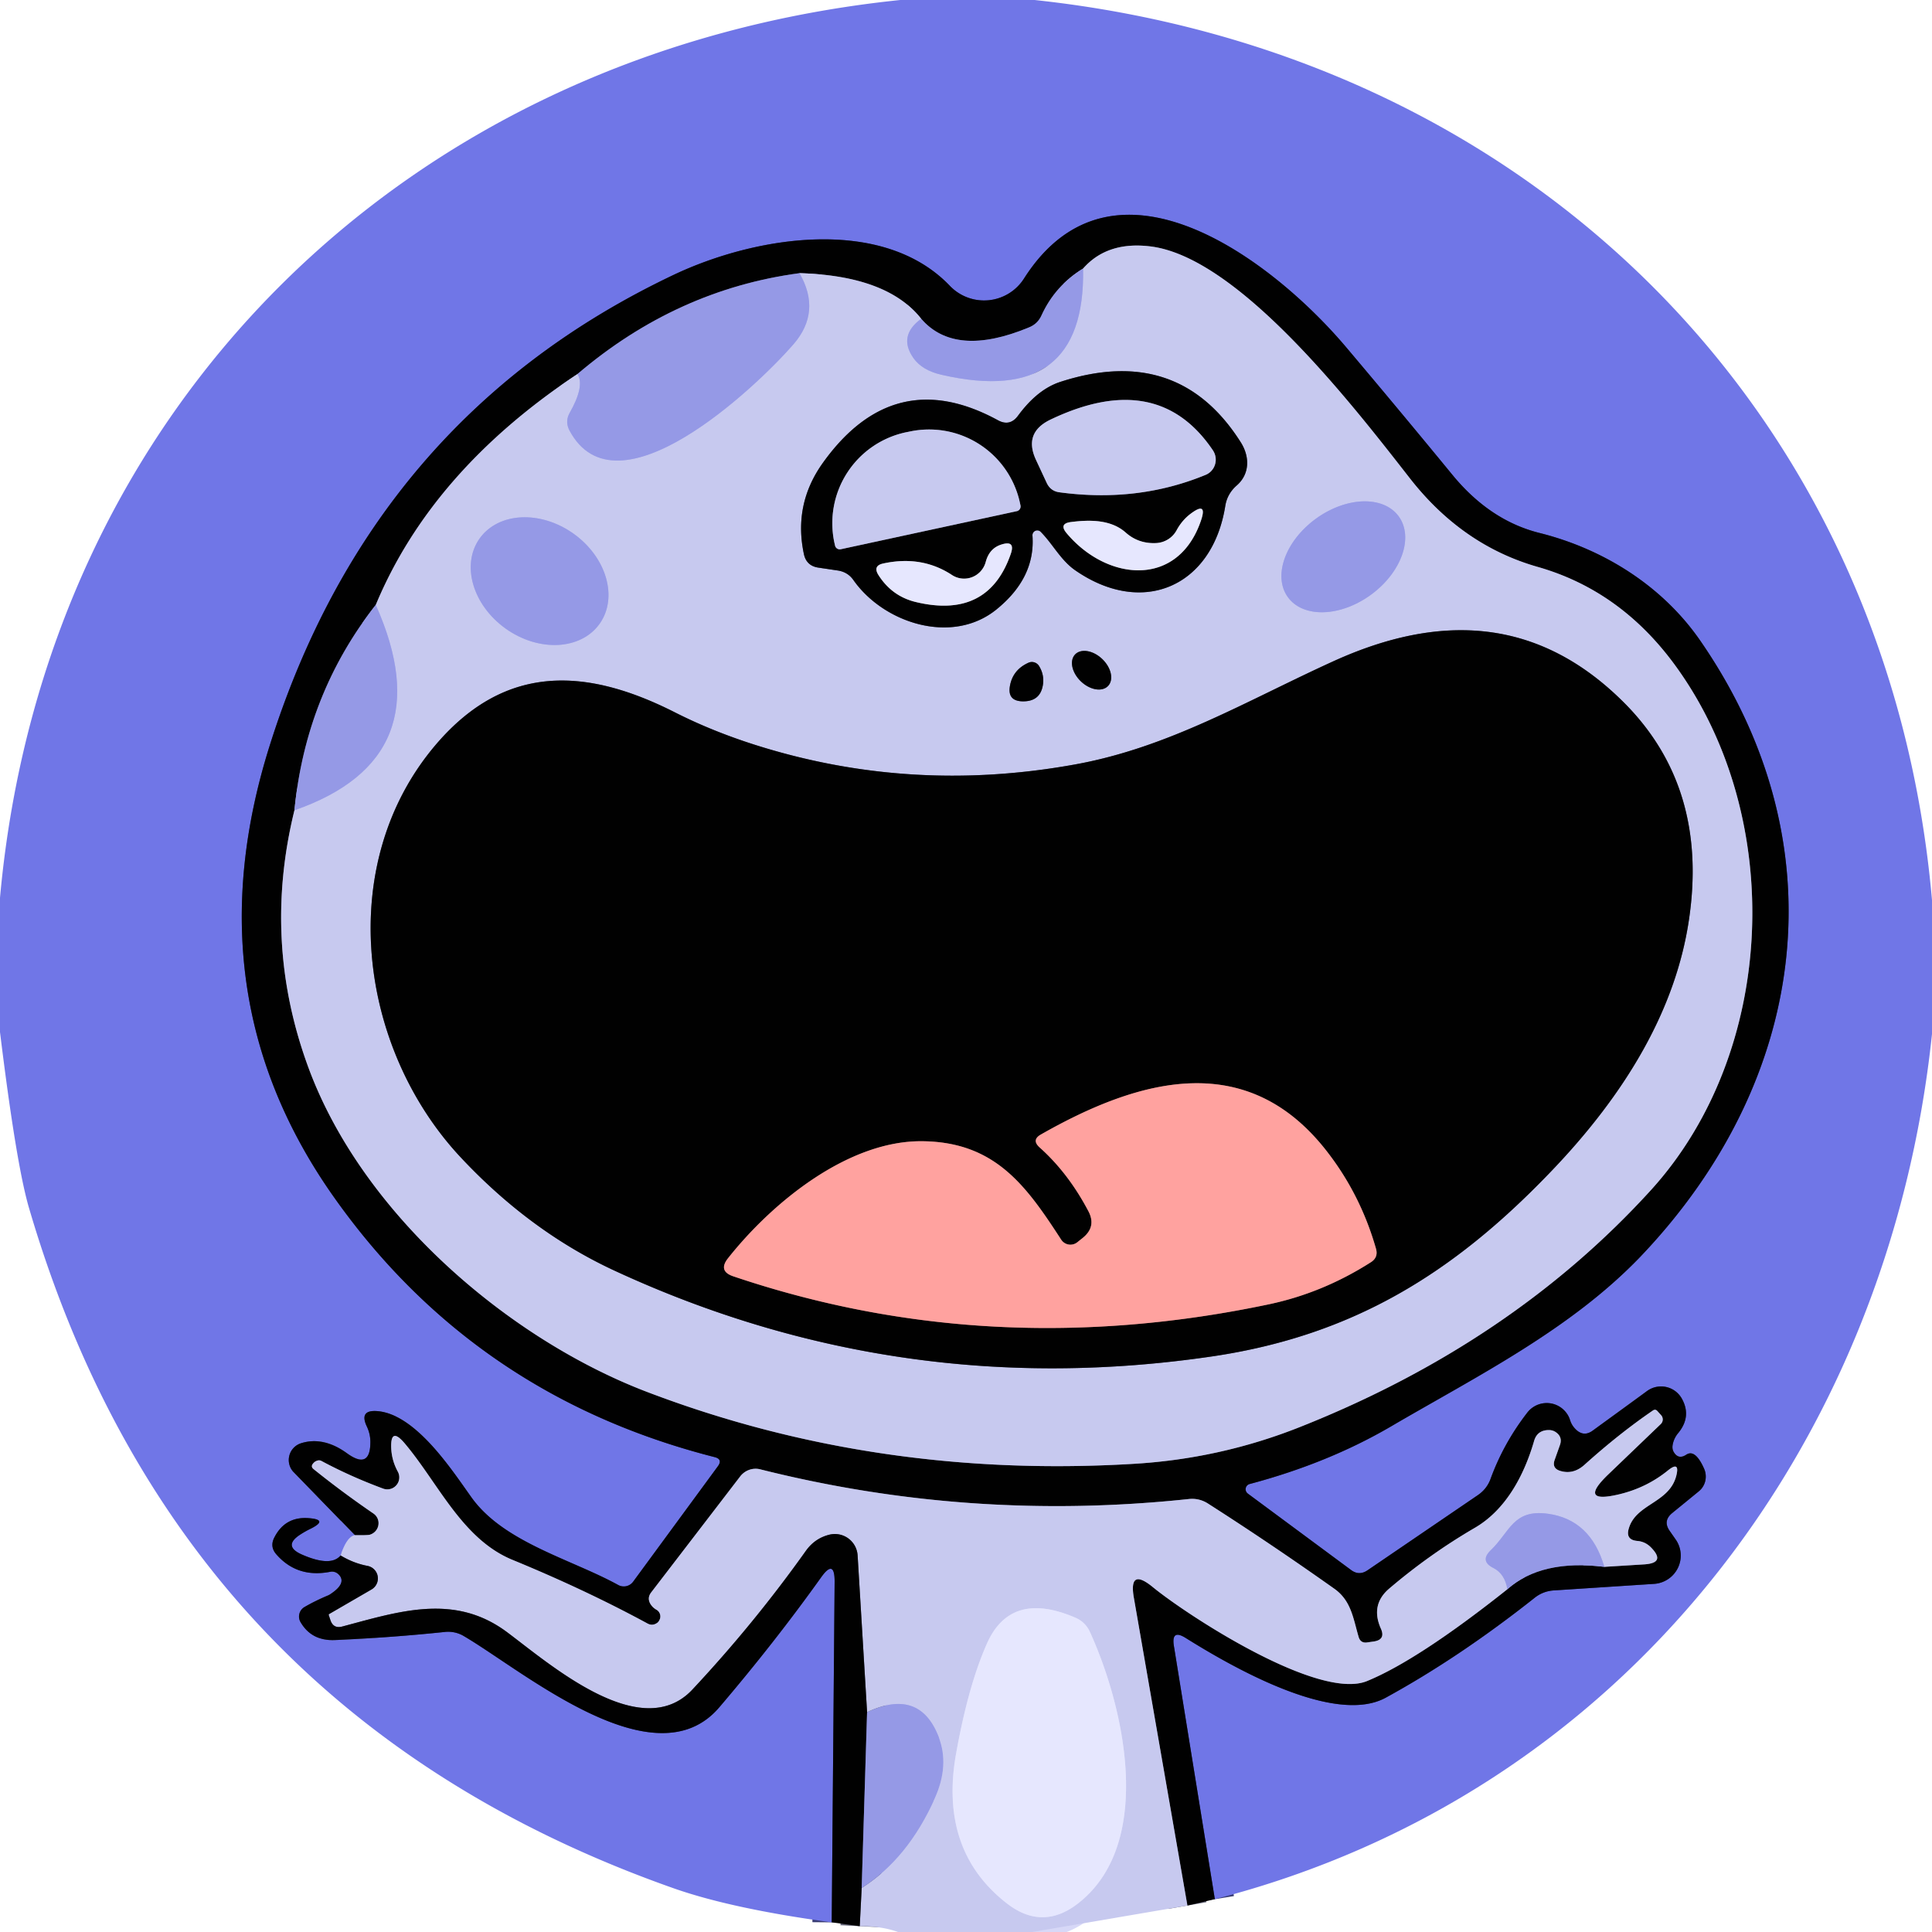 <?xml version="1.0" encoding="UTF-8" standalone="no"?>
<!DOCTYPE svg PUBLIC "-//W3C//DTD SVG 1.1//EN" "http://www.w3.org/Graphics/SVG/1.1/DTD/svg11.dtd">
<svg xmlns="http://www.w3.org/2000/svg" version="1.1" viewBox="0.00 0.00 100.00 100.00">
<g stroke-width="2.00" fill="none" stroke-linecap="butt">
<path stroke="#393c74" vector-effect="non-scaling-stroke" d="
  M 62.88 98.30
  L 60.76 85.19
  Q 60.62 84.31 61.37 84.78
  C 63.61 86.18 69.03 89.35 71.73 87.87
  Q 75.53 85.79 79.41 82.72
  Q 79.85 82.36 80.42 82.32
  L 85.63 81.98
  A 1.47 1.46 -19.6 0 0 86.73 79.68
  L 86.43 79.25
  Q 86.05 78.72 86.56 78.31
  L 87.93 77.19
  A 1.00 0.98 58.2 0 0 88.20 76.01
  Q 87.74 74.98 87.27 75.30
  Q 86.87 75.56 86.63 75.15
  Q 86.55 75.00 86.57 74.83
  Q 86.62 74.47 86.86 74.18
  Q 87.57 73.32 87.05 72.39
  A 1.23 1.23 0.0 0 0 85.25 72.00
  L 82.45 74.04
  Q 81.97 74.40 81.55 73.97
  Q 81.35 73.77 81.27 73.51
  A 1.27 1.27 0.0 0 0 79.05 73.12
  Q 77.82 74.71 77.15 76.55
  Q 76.96 77.07 76.49 77.39
  L 70.78 81.28
  Q 70.35 81.57 69.94 81.27
  L 64.59 77.31
  A 0.28 0.28 0.0 0 1 64.69 76.81
  Q 68.75 75.73 72.00 73.83
  C 76.44 71.23 81.30 68.82 84.94 65.01
  C 93.67 55.83 95.24 43.58 87.97 33.11
  C 86.01 30.30 82.97 28.41 79.70 27.59
  Q 77.12 26.95 75.17 24.57
  Q 72.47 21.28 69.70 18.00
  C 65.91 13.50 57.63 7.15 53.00 14.42
  A 2.45 2.45 0.0 0 1 49.16 14.79
  C 45.68 11.16 39.10 12.21 34.84 14.24
  Q 19.30 21.63 13.96 38.59
  Q 9.92 51.40 17.17 61.80
  Q 24.46 72.23 36.99 75.42
  Q 37.42 75.53 37.16 75.89
  L 32.77 81.87
  A 0.60 0.60 0.0 0 1 32.00 82.04
  C 29.57 80.70 26.07 79.84 24.40 77.50
  C 23.35 76.03 21.52 73.21 19.54 73.04
  Q 18.57 72.96 18.99 73.84
  Q 19.16 74.20 19.17 74.59
  Q 19.19 76.11 17.96 75.22
  Q 16.74 74.34 15.59 74.70
  A 0.91 0.91 0.0 0 0 15.20 76.20
  L 18.37 79.46"
/>
<path stroke="#9ca0eb" vector-effect="non-scaling-stroke" d="
  M 18.37 79.46
  Q 17.95 79.54 17.63 80.51"
/>
<path stroke="#393c74" vector-effect="non-scaling-stroke" d="
  M 17.63 80.51
  Q 17.12 81.12 15.62 80.46
  Q 14.63 80.02 15.54 79.43
  Q 15.80 79.26 16.09 79.12
  Q 17.01 78.66 15.99 78.58
  Q 14.76 78.48 14.20 79.58
  Q 13.95 80.06 14.31 80.46
  Q 15.38 81.68 17.07 81.36
  Q 17.37 81.30 17.57 81.54
  Q 17.92 81.96 17.13 82.49
  A 0.85 0.64 8.0 0 1 16.95 82.59
  Q 16.33 82.85 15.76 83.18
  A 0.57 0.57 0.0 0 0 15.55 83.95
  Q 16.12 84.94 17.33 84.89
  Q 20.26 84.76 23.02 84.47
  A 1.60 1.57 -32.2 0 1 24.02 84.69
  C 27.10 86.50 33.89 92.29 37.23 88.37
  Q 40.12 84.98 42.51 81.63
  Q 43.20 80.67 43.20 81.86
  L 43.05 99.50"
/>
<path stroke="#646578" vector-effect="non-scaling-stroke" d="
  M 61.46 98.63
  L 58.69 82.71
  Q 58.41 81.12 59.66 82.14
  C 61.36 83.54 68.22 88.05 70.76 87.01
  Q 73.41 85.92 78.02 82.26"
/>
<path stroke="#4b4d74" vector-effect="non-scaling-stroke" d="
  M 78.02 82.26
  Q 79.78 80.70 83.04 81.10"
/>
<path stroke="#646578" vector-effect="non-scaling-stroke" d="
  M 83.04 81.10
  L 85.13 80.97
  Q 86.23 80.89 85.46 80.10
  Q 85.17 79.80 84.76 79.76
  Q 84.12 79.71 84.31 79.10
  C 84.69 77.83 86.39 77.80 86.76 76.40
  Q 86.97 75.59 86.32 76.12
  Q 85.23 77.00 83.83 77.34
  Q 81.62 77.87 83.26 76.30
  L 85.96 73.71
  A 0.33 0.33 0.0 0 0 85.97 73.24
  L 85.78 73.03
  Q 85.68 72.92 85.55 73.01
  Q 83.81 74.20 82.01 75.82
  Q 81.44 76.33 80.78 76.14
  Q 80.31 76.01 80.47 75.56
  L 80.74 74.80
  Q 80.89 74.38 80.53 74.13
  Q 80.37 74.02 80.17 74.02
  Q 79.56 74.02 79.40 74.60
  C 78.89 76.35 77.95 78.15 76.32 79.09
  Q 73.99 80.45 71.90 82.23
  Q 70.92 83.07 71.48 84.31
  Q 71.72 84.86 71.13 84.96
  L 70.78 85.01
  Q 70.42 85.07 70.32 84.72
  C 70.04 83.77 69.94 82.85 69.06 82.23
  Q 65.77 79.90 62.55 77.84
  Q 62.08 77.53 61.53 77.59
  Q 50.23 78.79 39.34 76.05
  A 1.01 0.99 -63.9 0 0 38.32 76.41
  L 33.70 82.43
  Q 33.49 82.71 33.66 83.01
  Q 33.78 83.21 33.98 83.32
  A 0.40 0.40 0.0 0 1 34.16 83.79
  Q 34.10 83.95 34.00 84.01
  Q 33.76 84.17 33.51 84.03
  Q 30.30 82.29 26.53 80.74
  C 23.92 79.67 22.69 76.77 20.94 74.70
  Q 20.20 73.83 20.25 74.97
  Q 20.28 75.60 20.59 76.17
  A 0.62 0.62 0.0 0 1 19.83 77.05
  Q 18.13 76.42 16.64 75.62
  Q 16.53 75.56 16.40 75.61
  Q 16.28 75.65 16.19 75.77
  Q 16.08 75.92 16.23 76.04
  Q 17.71 77.23 19.33 78.34
  A 0.62 0.61 -35.0 0 1 19.13 79.44
  Q 18.98 79.47 18.37 79.46"
/>
<path stroke="#4b4d74" vector-effect="non-scaling-stroke" d="
  M 56.06 13.90
  Q 54.61 14.79 53.91 16.32
  Q 53.71 16.77 53.25 16.95
  Q 49.44 18.53 47.68 16.50"
/>
<path stroke="#646578" vector-effect="non-scaling-stroke" d="
  M 47.68 16.50
  Q 45.92 14.27 41.38 14.14"
/>
<path stroke="#4b4d74" vector-effect="non-scaling-stroke" d="
  M 41.38 14.14
  Q 35.02 14.99 29.89 19.36"
/>
<path stroke="#646578" vector-effect="non-scaling-stroke" d="
  M 29.89 19.36
  Q 22.34 24.37 19.45 31.31"
/>
<path stroke="#4b4d74" vector-effect="non-scaling-stroke" d="
  M 19.45 31.31
  Q 15.83 35.92 15.24 41.94"
/>
<path stroke="#646578" vector-effect="non-scaling-stroke" d="
  M 15.24 41.94
  Q 13.56 48.77 15.98 55.30
  C 18.80 62.90 26.39 69.35 33.53 72.06
  Q 45.36 76.56 58.64 75.77
  Q 63.14 75.51 67.29 73.86
  Q 78.25 69.51 85.45 61.60
  C 91.95 54.45 92.45 42.38 86.75 34.50
  Q 83.91 30.57 79.58 29.34
  Q 75.70 28.23 73.00 24.79
  C 70.13 21.12 64.13 13.28 59.51 12.75
  Q 57.30 12.49 56.06 13.90"
/>
<path stroke="#aeb1eb" vector-effect="non-scaling-stroke" d="
  M 15.24 41.94
  Q 22.99 39.24 19.45 31.31"
/>
<path stroke="#aeb1eb" vector-effect="non-scaling-stroke" d="
  M 29.89 19.36
  Q 30.28 19.98 29.48 21.38
  Q 29.24 21.82 29.47 22.27
  C 31.91 26.88 39.10 20.08 41.07 17.82
  Q 42.53 16.13 41.38 14.14"
/>
<path stroke="#aeb1eb" vector-effect="non-scaling-stroke" d="
  M 47.68 16.50
  Q 46.48 17.38 47.27 18.52
  Q 47.72 19.17 48.74 19.40
  Q 56.20 21.11 56.06 13.90"
/>
<path stroke="#646578" vector-effect="non-scaling-stroke" d="
  M 53.87 27.53
  C 54.50 28.17 54.91 29.01 55.67 29.53
  C 59.15 31.93 62.75 30.37 63.42 26.19
  Q 63.52 25.56 64.01 25.13
  C 64.70 24.53 64.69 23.63 64.22 22.89
  Q 60.98 17.78 54.87 19.77
  C 53.96 20.07 53.25 20.76 52.69 21.52
  Q 52.27 22.09 51.65 21.75
  Q 46.27 18.82 42.59 23.96
  Q 41.06 26.10 41.61 28.68
  Q 41.74 29.29 42.36 29.38
  L 43.37 29.53
  Q 43.88 29.61 44.17 30.02
  C 45.74 32.26 49.28 33.40 51.57 31.55
  Q 53.60 29.91 53.44 27.72
  A 0.25 0.25 0.0 0 1 53.87 27.53"
/>
<path stroke="#aeb1eb" vector-effect="non-scaling-stroke" d="
  M 72.395 26.723
  A 3.55 2.43 -36.2 0 0 68.095 26.859
  A 3.55 2.43 -36.2 0 0 66.665 30.917
  A 3.55 2.43 -36.2 0 0 70.965 30.781
  A 3.55 2.43 -36.2 0 0 72.395 26.723"
/>
<path stroke="#aeb1eb" vector-effect="non-scaling-stroke" d="
  M 31.036 32.287
  A 3.81 3.02 35.4 0 0 29.679 27.618
  A 3.81 3.02 35.4 0 0 24.824 27.873
  A 3.81 3.02 35.4 0 0 26.181 32.542
  A 3.81 3.02 35.4 0 0 31.036 32.287"
/>
<path stroke="#646578" vector-effect="non-scaling-stroke" d="
  M 31.79 65.76
  Q 46.55 72.60 62.79 70.20
  C 70.02 69.12 75.18 65.92 80.14 60.78
  Q 86.40 54.32 87.41 47.67
  Q 88.45 40.85 84.15 36.46
  C 79.65 31.89 74.49 31.74 69.03 34.22
  C 64.52 36.27 60.51 38.69 55.63 39.57
  Q 47.12 41.11 39.07 38.55
  Q 36.84 37.84 34.91 36.86
  C 30.36 34.56 26.20 34.34 22.63 38.46
  C 17.27 44.65 18.53 54.26 23.88 59.94
  Q 27.46 63.75 31.79 65.76"
/>
<path stroke="#646578" vector-effect="non-scaling-stroke" d="
  M 57.352 35.507
  A 1.18 0.80 43.8 0 0 57.054 34.113
  A 1.18 0.80 43.8 0 0 55.648 33.873
  A 1.18 0.80 43.8 0 0 55.946 35.267
  A 1.18 0.80 43.8 0 0 57.352 35.507"
/>
<path stroke="#646578" vector-effect="non-scaling-stroke" d="
  M 53.24 34.30
  Q 52.41 34.67 52.27 35.53
  Q 52.15 36.27 52.90 36.30
  Q 53.81 36.33 53.97 35.51
  Q 54.08 34.96 53.78 34.47
  A 0.44 0.43 62.0 0 0 53.24 34.30"
/>
<path stroke="#646578" vector-effect="non-scaling-stroke" d="
  M 54.37 21.72
  Q 52.96 22.40 53.63 23.82
  L 54.18 25.00
  Q 54.38 25.42 54.83 25.48
  Q 58.88 26.03 62.40 24.58
  A 0.86 0.85 61.7 0 0 62.78 23.31
  Q 59.92 19.07 54.37 21.72"
/>
<path stroke="#646578" vector-effect="non-scaling-stroke" d="
  M 43.51 28.43
  L 52.62 26.46
  A 0.25 0.25 0.0 0 0 52.82 26.16
  L 52.79 26.02
  A 4.81 4.81 0.0 0 0 47.07 22.34
  L 46.87 22.38
  A 4.81 4.81 0.0 0 0 43.19 28.10
  L 43.22 28.23
  A 0.25 0.25 0.0 0 0 43.51 28.43"
/>
<path stroke="#747480" vector-effect="non-scaling-stroke" d="
  M 59.83 28.11
  Q 58.92 28.15 58.26 27.56
  C 57.49 26.88 56.38 26.90 55.44 27.02
  Q 54.79 27.10 55.21 27.60
  C 57.29 30.08 60.98 30.46 62.17 26.92
  Q 62.49 25.96 61.67 26.56
  Q 61.20 26.90 60.91 27.43
  A 1.28 1.27 12.5 0 1 59.83 28.11"
/>
<path stroke="#747480" vector-effect="non-scaling-stroke" d="
  M 49.27 29.76
  Q 47.70 28.73 45.70 29.17
  Q 45.18 29.29 45.46 29.75
  Q 46.16 30.86 47.40 31.16
  Q 51.15 32.06 52.32 28.66
  Q 52.56 27.96 51.85 28.18
  Q 51.21 28.37 51.02 29.09
  A 1.16 1.15 -65.7 0 1 49.27 29.76"
/>
<path stroke="#805250" vector-effect="non-scaling-stroke" d="
  M 55.76 64.30
  A 0.57 0.57 0.0 0 1 54.93 64.17
  C 53.12 61.38 51.52 59.12 47.77 59.07
  C 43.89 59.01 39.94 62.27 37.68 65.13
  Q 37.16 65.79 37.95 66.06
  Q 51.24 70.55 65.68 67.51
  Q 68.47 66.92 70.96 65.33
  Q 71.35 65.08 71.22 64.63
  Q 70.44 61.90 68.76 59.70
  C 64.61 54.24 58.99 55.81 53.88 58.72
  Q 53.38 59.00 53.81 59.39
  Q 55.30 60.72 56.34 62.70
  Q 56.75 63.49 56.06 64.06
  L 55.76 64.30"
/>
<path stroke="#aeb1eb" vector-effect="non-scaling-stroke" d="
  M 83.04 81.10
  Q 82.33 78.65 80.11 78.35
  C 78.32 78.11 78.16 79.28 77.16 80.24
  Q 76.58 80.80 77.30 81.16
  Q 77.89 81.46 78.02 82.26"
/>
<path stroke="#646578" vector-effect="non-scaling-stroke" d="
  M 44.50 99.70
  L 44.60 97.72"
/>
<path stroke="#aeb1eb" vector-effect="non-scaling-stroke" d="
  M 44.60 97.72
  Q 46.98 96.21 48.38 93.09
  Q 49.16 91.37 48.58 89.89
  Q 47.59 87.35 44.88 88.62"
/>
<path stroke="#646578" vector-effect="non-scaling-stroke" d="
  M 44.88 88.62
  L 44.39 80.51
  A 1.18 1.18 0.0 0 0 42.95 79.43
  Q 42.19 79.61 41.72 80.26
  Q 39.04 84.03 35.84 87.45
  C 33.18 90.29 28.46 86.13 26.23 84.47
  C 23.51 82.45 20.65 83.41 17.71 84.19
  Q 17.25 84.31 17.10 83.85
  L 17.02 83.61
  Q 17.00 83.56 17.04 83.54
  L 19.23 82.27
  A 0.66 0.66 0.0 0 0 19.02 81.05
  Q 18.29 80.91 17.63 80.51"
/>
<path stroke="#d7d8f7" vector-effect="non-scaling-stroke" d="
  M 52.09 98.50
  Q 54.02 100.02 55.95 98.40
  C 59.74 95.24 58.18 88.33 56.41 84.46
  A 1.44 1.42 -0.4 0 0 55.66 83.73
  Q 52.31 82.29 51.08 85.08
  Q 50.12 87.24 49.49 90.75
  Q 48.59 95.76 52.09 98.50"
/>
<path stroke="#4b4d74" vector-effect="non-scaling-stroke" d="
  M 44.88 88.62
  L 44.60 97.72"
/>
</g>
<path fill="#7076e7" d="
  M 46.60 0.00
  L 53.55 0.00
  C 78.95 2.72 97.77 21.10 100.00 46.59
  L 100.00 53.52
  C 97.76 74.83 84.00 92.87 62.88 98.30
  L 60.76 85.19
  Q 60.62 84.31 61.37 84.78
  C 63.61 86.18 69.03 89.35 71.73 87.87
  Q 75.53 85.79 79.41 82.72
  Q 79.85 82.36 80.42 82.32
  L 85.63 81.98
  A 1.47 1.46 -19.6 0 0 86.73 79.68
  L 86.43 79.25
  Q 86.05 78.72 86.56 78.31
  L 87.93 77.19
  A 1.00 0.98 58.2 0 0 88.20 76.01
  Q 87.74 74.98 87.27 75.30
  Q 86.87 75.56 86.63 75.15
  Q 86.55 75.00 86.57 74.83
  Q 86.62 74.47 86.86 74.18
  Q 87.57 73.32 87.05 72.39
  A 1.23 1.23 0.0 0 0 85.25 72.00
  L 82.45 74.04
  Q 81.97 74.40 81.55 73.97
  Q 81.35 73.77 81.27 73.51
  A 1.27 1.27 0.0 0 0 79.05 73.12
  Q 77.82 74.71 77.15 76.55
  Q 76.96 77.07 76.49 77.39
  L 70.78 81.28
  Q 70.35 81.57 69.94 81.27
  L 64.59 77.31
  A 0.28 0.28 0.0 0 1 64.69 76.81
  Q 68.75 75.73 72.00 73.83
  C 76.44 71.23 81.30 68.82 84.94 65.01
  C 93.67 55.83 95.24 43.58 87.97 33.11
  C 86.01 30.30 82.97 28.41 79.70 27.59
  Q 77.12 26.95 75.17 24.57
  Q 72.47 21.28 69.70 18.00
  C 65.91 13.50 57.63 7.15 53.00 14.42
  A 2.45 2.45 0.0 0 1 49.16 14.79
  C 45.68 11.16 39.10 12.21 34.84 14.24
  Q 19.30 21.63 13.96 38.59
  Q 9.92 51.40 17.17 61.80
  Q 24.46 72.23 36.99 75.42
  Q 37.42 75.53 37.16 75.89
  L 32.77 81.87
  A 0.60 0.60 0.0 0 1 32.00 82.04
  C 29.57 80.70 26.07 79.84 24.40 77.50
  C 23.35 76.03 21.52 73.21 19.54 73.04
  Q 18.57 72.96 18.99 73.84
  Q 19.16 74.20 19.17 74.59
  Q 19.19 76.11 17.96 75.22
  Q 16.74 74.34 15.59 74.70
  A 0.91 0.91 0.0 0 0 15.20 76.20
  L 18.37 79.46
  Q 17.95 79.54 17.63 80.51
  Q 17.12 81.12 15.62 80.46
  Q 14.63 80.02 15.54 79.43
  Q 15.80 79.26 16.09 79.12
  Q 17.01 78.66 15.99 78.58
  Q 14.76 78.48 14.20 79.58
  Q 13.95 80.06 14.31 80.46
  Q 15.38 81.68 17.07 81.36
  Q 17.37 81.30 17.57 81.54
  Q 17.92 81.96 17.13 82.49
  A 0.85 0.64 8.0 0 1 16.95 82.59
  Q 16.33 82.85 15.76 83.18
  A 0.57 0.57 0.0 0 0 15.55 83.95
  Q 16.12 84.94 17.33 84.89
  Q 20.26 84.76 23.02 84.47
  A 1.60 1.57 -32.2 0 1 24.02 84.69
  C 27.10 86.50 33.89 92.29 37.23 88.37
  Q 40.12 84.98 42.51 81.63
  Q 43.20 80.67 43.20 81.86
  L 43.05 99.50
  Q 37.82 98.79 34.79 97.71
  Q 9.16 88.64 1.50 62.52
  Q 0.84 60.27 0.00 53.42
  L 0.00 46.47
  C 2.30 21.00 21.17 2.62 46.60 0.00
  Z"
/>
<path fill="#010101" d="
  M 62.88 98.30
  L 61.46 98.63
  L 58.69 82.71
  Q 58.41 81.12 59.66 82.14
  C 61.36 83.54 68.22 88.05 70.76 87.01
  Q 73.41 85.92 78.02 82.26
  Q 79.78 80.70 83.04 81.10
  L 85.13 80.97
  Q 86.23 80.89 85.46 80.10
  Q 85.17 79.80 84.76 79.76
  Q 84.12 79.71 84.31 79.10
  C 84.69 77.83 86.39 77.80 86.76 76.40
  Q 86.97 75.59 86.32 76.12
  Q 85.23 77.00 83.83 77.34
  Q 81.62 77.87 83.26 76.30
  L 85.96 73.71
  A 0.33 0.33 0.0 0 0 85.97 73.24
  L 85.78 73.03
  Q 85.68 72.92 85.55 73.01
  Q 83.81 74.20 82.01 75.82
  Q 81.44 76.33 80.78 76.14
  Q 80.31 76.01 80.47 75.56
  L 80.74 74.80
  Q 80.89 74.38 80.53 74.13
  Q 80.37 74.02 80.17 74.02
  Q 79.56 74.02 79.40 74.60
  C 78.89 76.35 77.95 78.15 76.32 79.09
  Q 73.99 80.45 71.90 82.23
  Q 70.92 83.07 71.48 84.31
  Q 71.72 84.86 71.13 84.96
  L 70.78 85.01
  Q 70.42 85.07 70.32 84.72
  C 70.04 83.77 69.94 82.85 69.06 82.23
  Q 65.77 79.90 62.55 77.84
  Q 62.08 77.53 61.53 77.59
  Q 50.23 78.79 39.34 76.05
  A 1.01 0.99 -63.9 0 0 38.32 76.41
  L 33.70 82.43
  Q 33.49 82.71 33.66 83.01
  Q 33.78 83.21 33.98 83.32
  A 0.40 0.40 0.0 0 1 34.16 83.79
  Q 34.10 83.95 34.00 84.01
  Q 33.76 84.17 33.51 84.03
  Q 30.30 82.29 26.53 80.74
  C 23.92 79.67 22.69 76.77 20.94 74.70
  Q 20.20 73.83 20.25 74.97
  Q 20.28 75.60 20.59 76.17
  A 0.62 0.62 0.0 0 1 19.83 77.05
  Q 18.13 76.42 16.64 75.62
  Q 16.53 75.56 16.40 75.61
  Q 16.28 75.65 16.19 75.77
  Q 16.08 75.92 16.23 76.04
  Q 17.71 77.23 19.33 78.34
  A 0.62 0.61 -35.0 0 1 19.13 79.44
  Q 18.98 79.47 18.37 79.46
  L 15.20 76.20
  A 0.91 0.91 0.0 0 1 15.59 74.70
  Q 16.74 74.34 17.96 75.22
  Q 19.19 76.11 19.17 74.59
  Q 19.16 74.20 18.99 73.84
  Q 18.57 72.96 19.54 73.04
  C 21.52 73.21 23.35 76.03 24.40 77.50
  C 26.07 79.84 29.57 80.70 32.00 82.04
  A 0.60 0.60 0.0 0 0 32.77 81.87
  L 37.16 75.89
  Q 37.42 75.53 36.99 75.42
  Q 24.46 72.23 17.17 61.80
  Q 9.92 51.40 13.96 38.59
  Q 19.30 21.63 34.84 14.24
  C 39.10 12.21 45.68 11.16 49.16 14.79
  A 2.45 2.45 0.0 0 0 53.00 14.42
  C 57.63 7.15 65.91 13.50 69.70 18.00
  Q 72.47 21.28 75.17 24.57
  Q 77.12 26.95 79.70 27.59
  C 82.97 28.41 86.01 30.30 87.97 33.11
  C 95.24 43.58 93.67 55.83 84.94 65.01
  C 81.30 68.82 76.44 71.23 72.00 73.83
  Q 68.75 75.73 64.69 76.81
  A 0.28 0.28 0.0 0 0 64.59 77.31
  L 69.94 81.27
  Q 70.35 81.57 70.78 81.28
  L 76.49 77.39
  Q 76.96 77.07 77.15 76.55
  Q 77.82 74.71 79.05 73.12
  A 1.27 1.27 0.0 0 1 81.27 73.51
  Q 81.35 73.77 81.55 73.97
  Q 81.97 74.40 82.45 74.04
  L 85.25 72.00
  A 1.23 1.23 0.0 0 1 87.05 72.39
  Q 87.57 73.32 86.86 74.18
  Q 86.62 74.47 86.57 74.83
  Q 86.55 75.00 86.63 75.15
  Q 86.87 75.56 87.27 75.30
  Q 87.74 74.98 88.20 76.01
  A 1.00 0.98 58.2 0 1 87.93 77.19
  L 86.56 78.31
  Q 86.05 78.72 86.43 79.25
  L 86.73 79.68
  A 1.47 1.46 -19.6 0 1 85.63 81.98
  L 80.42 82.32
  Q 79.85 82.36 79.41 82.72
  Q 75.53 85.79 71.73 87.87
  C 69.03 89.35 63.61 86.18 61.37 84.78
  Q 60.62 84.31 60.76 85.19
  L 62.88 98.30
  Z
  M 56.06 13.90
  Q 54.61 14.79 53.91 16.32
  Q 53.71 16.77 53.25 16.95
  Q 49.44 18.53 47.68 16.50
  Q 45.92 14.27 41.38 14.14
  Q 35.02 14.99 29.89 19.36
  Q 22.34 24.37 19.45 31.31
  Q 15.83 35.92 15.24 41.94
  Q 13.56 48.77 15.98 55.30
  C 18.80 62.90 26.39 69.35 33.53 72.06
  Q 45.36 76.56 58.64 75.77
  Q 63.14 75.51 67.29 73.86
  Q 78.25 69.51 85.45 61.60
  C 91.95 54.45 92.45 42.38 86.75 34.50
  Q 83.91 30.57 79.58 29.34
  Q 75.70 28.23 73.00 24.79
  C 70.13 21.12 64.13 13.28 59.51 12.75
  Q 57.30 12.49 56.06 13.90
  Z"
/>
<path fill="#c7c9ef" d="
  M 15.24 41.94
  Q 22.99 39.24 19.45 31.31
  Q 22.34 24.37 29.89 19.36
  Q 30.28 19.98 29.48 21.38
  Q 29.24 21.82 29.47 22.27
  C 31.91 26.88 39.10 20.08 41.07 17.82
  Q 42.53 16.13 41.38 14.14
  Q 45.92 14.27 47.68 16.50
  Q 46.48 17.38 47.27 18.52
  Q 47.72 19.17 48.74 19.40
  Q 56.20 21.11 56.06 13.90
  Q 57.30 12.49 59.51 12.75
  C 64.13 13.28 70.13 21.12 73.00 24.79
  Q 75.70 28.23 79.58 29.34
  Q 83.91 30.57 86.75 34.50
  C 92.45 42.38 91.95 54.45 85.45 61.60
  Q 78.25 69.51 67.29 73.86
  Q 63.14 75.51 58.64 75.77
  Q 45.36 76.56 33.53 72.06
  C 26.39 69.35 18.80 62.90 15.98 55.30
  Q 13.56 48.77 15.24 41.94
  Z
  M 53.87 27.53
  C 54.50 28.17 54.91 29.01 55.67 29.53
  C 59.15 31.93 62.75 30.37 63.42 26.19
  Q 63.52 25.56 64.01 25.13
  C 64.70 24.53 64.69 23.63 64.22 22.89
  Q 60.98 17.78 54.87 19.77
  C 53.96 20.07 53.25 20.76 52.69 21.52
  Q 52.27 22.09 51.65 21.75
  Q 46.27 18.82 42.59 23.96
  Q 41.06 26.10 41.61 28.68
  Q 41.74 29.29 42.36 29.38
  L 43.37 29.53
  Q 43.88 29.61 44.17 30.02
  C 45.74 32.26 49.28 33.40 51.57 31.55
  Q 53.60 29.91 53.44 27.72
  A 0.25 0.25 0.0 0 1 53.87 27.53
  Z
  M 72.395 26.723
  A 3.55 2.43 -36.2 0 0 68.095 26.859
  A 3.55 2.43 -36.2 0 0 66.665 30.917
  A 3.55 2.43 -36.2 0 0 70.965 30.781
  A 3.55 2.43 -36.2 0 0 72.395 26.723
  Z
  M 31.036 32.287
  A 3.81 3.02 35.4 0 0 29.679 27.618
  A 3.81 3.02 35.4 0 0 24.824 27.873
  A 3.81 3.02 35.4 0 0 26.181 32.542
  A 3.81 3.02 35.4 0 0 31.036 32.287
  Z
  M 31.79 65.76
  Q 46.55 72.60 62.79 70.20
  C 70.02 69.12 75.18 65.92 80.14 60.78
  Q 86.40 54.32 87.41 47.67
  Q 88.45 40.85 84.15 36.46
  C 79.65 31.89 74.49 31.74 69.03 34.22
  C 64.52 36.27 60.51 38.69 55.63 39.57
  Q 47.12 41.11 39.07 38.55
  Q 36.84 37.84 34.91 36.86
  C 30.36 34.56 26.20 34.34 22.63 38.46
  C 17.27 44.65 18.53 54.26 23.88 59.94
  Q 27.46 63.75 31.79 65.76
  Z
  M 57.352 35.507
  A 1.18 0.80 43.8 0 0 57.054 34.113
  A 1.18 0.80 43.8 0 0 55.648 33.873
  A 1.18 0.80 43.8 0 0 55.946 35.267
  A 1.18 0.80 43.8 0 0 57.352 35.507
  Z
  M 53.24 34.30
  Q 52.41 34.67 52.27 35.53
  Q 52.15 36.27 52.90 36.30
  Q 53.81 36.33 53.97 35.51
  Q 54.08 34.96 53.78 34.47
  A 0.44 0.43 62.0 0 0 53.24 34.30
  Z"
/>
<path fill="#9599e6" d="
  M 56.06 13.90
  Q 56.20 21.11 48.74 19.40
  Q 47.72 19.17 47.27 18.52
  Q 46.48 17.38 47.68 16.50
  Q 49.44 18.53 53.25 16.95
  Q 53.71 16.77 53.91 16.32
  Q 54.61 14.79 56.06 13.90
  Z"
/>
<path fill="#9599e6" d="
  M 41.38 14.14
  Q 42.53 16.13 41.07 17.82
  C 39.10 20.08 31.91 26.88 29.47 22.27
  Q 29.24 21.82 29.48 21.38
  Q 30.28 19.98 29.89 19.36
  Q 35.02 14.99 41.38 14.14
  Z"
/>
<path fill="#010101" d="
  M 53.87 27.53
  A 0.25 0.25 0.0 0 0 53.44 27.72
  Q 53.60 29.91 51.57 31.55
  C 49.28 33.40 45.74 32.26 44.17 30.02
  Q 43.88 29.61 43.37 29.53
  L 42.36 29.38
  Q 41.74 29.29 41.61 28.68
  Q 41.06 26.10 42.59 23.96
  Q 46.27 18.82 51.65 21.75
  Q 52.27 22.09 52.69 21.52
  C 53.25 20.76 53.96 20.07 54.87 19.77
  Q 60.98 17.78 64.22 22.89
  C 64.69 23.63 64.70 24.53 64.01 25.13
  Q 63.52 25.56 63.42 26.19
  C 62.75 30.37 59.15 31.93 55.67 29.53
  C 54.91 29.01 54.50 28.17 53.87 27.53
  Z
  M 54.37 21.72
  Q 52.96 22.40 53.63 23.82
  L 54.18 25.00
  Q 54.38 25.42 54.83 25.48
  Q 58.88 26.03 62.40 24.58
  A 0.86 0.85 61.7 0 0 62.78 23.31
  Q 59.92 19.07 54.37 21.72
  Z
  M 43.51 28.43
  L 52.62 26.46
  A 0.25 0.25 0.0 0 0 52.82 26.16
  L 52.79 26.02
  A 4.81 4.81 0.0 0 0 47.07 22.34
  L 46.87 22.38
  A 4.81 4.81 0.0 0 0 43.19 28.10
  L 43.22 28.23
  A 0.25 0.25 0.0 0 0 43.51 28.43
  Z
  M 59.83 28.11
  Q 58.92 28.15 58.26 27.56
  C 57.49 26.88 56.38 26.90 55.44 27.02
  Q 54.79 27.10 55.21 27.60
  C 57.29 30.08 60.98 30.46 62.17 26.92
  Q 62.49 25.96 61.67 26.56
  Q 61.20 26.90 60.91 27.43
  A 1.28 1.27 12.5 0 1 59.83 28.11
  Z
  M 49.27 29.76
  Q 47.70 28.73 45.70 29.17
  Q 45.18 29.29 45.46 29.75
  Q 46.16 30.86 47.40 31.16
  Q 51.15 32.06 52.32 28.66
  Q 52.56 27.96 51.85 28.18
  Q 51.21 28.37 51.02 29.09
  A 1.16 1.15 -65.7 0 1 49.27 29.76
  Z"
/>
<path fill="#c7c9ef" d="
  M 54.37 21.72
  Q 59.92 19.07 62.78 23.31
  A 0.86 0.85 61.7 0 1 62.40 24.58
  Q 58.88 26.03 54.83 25.48
  Q 54.38 25.42 54.18 25.00
  L 53.63 23.82
  Q 52.96 22.40 54.37 21.72
  Z"
/>
<path fill="#c7c9ef" d="
  M 43.51 28.43
  A 0.25 0.25 0.0 0 1 43.22 28.23
  L 43.19 28.10
  A 4.81 4.81 0.0 0 1 46.87 22.38
  L 47.07 22.34
  A 4.81 4.81 0.0 0 1 52.79 26.02
  L 52.82 26.16
  A 0.25 0.25 0.0 0 1 52.62 26.46
  L 43.51 28.43
  Z"
/>
<ellipse fill="#9599e6" cx="0.00" cy="0.00" transform="translate(69.53,28.82) rotate(-36.2)" rx="3.55" ry="2.43"/>
<path fill="#e6e7fe" d="
  M 60.91 27.43
  Q 61.20 26.90 61.67 26.56
  Q 62.49 25.96 62.17 26.92
  C 60.98 30.46 57.29 30.08 55.21 27.60
  Q 54.79 27.10 55.44 27.02
  C 56.38 26.90 57.49 26.88 58.26 27.56
  Q 58.92 28.15 59.83 28.11
  A 1.28 1.27 12.5 0 0 60.91 27.43
  Z"
/>
<ellipse fill="#9599e6" cx="0.00" cy="0.00" transform="translate(27.93,30.08) rotate(35.4)" rx="3.81" ry="3.02"/>
<path fill="#e6e7fe" d="
  M 49.27 29.76
  A 1.16 1.15 -65.7 0 0 51.02 29.09
  Q 51.21 28.37 51.85 28.18
  Q 52.56 27.96 52.32 28.66
  Q 51.15 32.06 47.40 31.16
  Q 46.16 30.86 45.46 29.75
  Q 45.18 29.29 45.70 29.17
  Q 47.70 28.73 49.27 29.76
  Z"
/>
<path fill="#9599e6" d="
  M 19.45 31.31
  Q 22.99 39.24 15.24 41.94
  Q 15.83 35.92 19.45 31.31
  Z"
/>
<path fill="#010101" d="
  M 31.79 65.76
  Q 27.46 63.75 23.88 59.94
  C 18.53 54.26 17.27 44.65 22.63 38.46
  C 26.20 34.34 30.36 34.56 34.91 36.86
  Q 36.84 37.84 39.07 38.55
  Q 47.12 41.11 55.63 39.57
  C 60.51 38.69 64.52 36.27 69.03 34.22
  C 74.49 31.74 79.65 31.89 84.15 36.46
  Q 88.45 40.85 87.41 47.67
  Q 86.40 54.32 80.14 60.78
  C 75.18 65.92 70.02 69.12 62.79 70.20
  Q 46.55 72.60 31.79 65.76
  Z
  M 55.76 64.30
  A 0.57 0.57 0.0 0 1 54.93 64.17
  C 53.12 61.38 51.52 59.12 47.77 59.07
  C 43.89 59.01 39.94 62.27 37.68 65.13
  Q 37.16 65.79 37.95 66.06
  Q 51.24 70.55 65.68 67.51
  Q 68.47 66.92 70.96 65.33
  Q 71.35 65.08 71.22 64.63
  Q 70.44 61.90 68.76 59.70
  C 64.61 54.24 58.99 55.81 53.88 58.72
  Q 53.38 59.00 53.81 59.39
  Q 55.30 60.72 56.34 62.70
  Q 56.75 63.49 56.06 64.06
  L 55.76 64.30
  Z"
/>
<ellipse fill="#010101" cx="0.00" cy="0.00" transform="translate(56.50,34.69) rotate(43.8)" rx="1.18" ry="0.80"/>
<path fill="#010101" d="
  M 53.24 34.30
  A 0.44 0.43 62.0 0 1 53.78 34.47
  Q 54.08 34.96 53.97 35.51
  Q 53.81 36.33 52.90 36.30
  Q 52.15 36.27 52.27 35.53
  Q 52.41 34.67 53.24 34.30
  Z"
/>
<path fill="#ffa29f" d="
  M 55.76 64.30
  L 56.06 64.06
  Q 56.75 63.49 56.34 62.70
  Q 55.30 60.72 53.81 59.39
  Q 53.38 59.00 53.88 58.72
  C 58.99 55.81 64.61 54.24 68.76 59.70
  Q 70.44 61.90 71.22 64.63
  Q 71.35 65.08 70.96 65.33
  Q 68.47 66.92 65.68 67.51
  Q 51.24 70.55 37.95 66.06
  Q 37.16 65.79 37.68 65.13
  C 39.94 62.27 43.89 59.01 47.77 59.07
  C 51.52 59.12 53.12 61.38 54.93 64.17
  A 0.57 0.57 0.0 0 0 55.76 64.30
  Z"
/>
<path fill="#c7c9ef" d="
  M 83.04 81.10
  Q 82.33 78.65 80.11 78.35
  C 78.32 78.11 78.16 79.28 77.16 80.24
  Q 76.58 80.80 77.30 81.16
  Q 77.89 81.46 78.02 82.26
  Q 73.41 85.92 70.76 87.01
  C 68.22 88.05 61.36 83.54 59.66 82.14
  Q 58.41 81.12 58.69 82.71
  L 61.46 98.63
  L 53.43 100.00
  L 46.48 100.00
  Q 45.62 99.69 44.50 99.70
  L 44.60 97.72
  Q 46.98 96.21 48.38 93.09
  Q 49.16 91.37 48.58 89.89
  Q 47.59 87.35 44.88 88.62
  L 44.39 80.51
  A 1.18 1.18 0.0 0 0 42.95 79.43
  Q 42.19 79.61 41.72 80.26
  Q 39.04 84.03 35.84 87.45
  C 33.18 90.29 28.46 86.13 26.23 84.47
  C 23.51 82.45 20.65 83.41 17.71 84.19
  Q 17.25 84.31 17.10 83.85
  L 17.02 83.61
  Q 17.00 83.56 17.04 83.54
  L 19.23 82.27
  A 0.66 0.66 0.0 0 0 19.02 81.05
  Q 18.29 80.91 17.63 80.51
  Q 17.95 79.54 18.37 79.46
  Q 18.98 79.47 19.13 79.44
  A 0.62 0.61 -35.0 0 0 19.33 78.34
  Q 17.71 77.23 16.23 76.04
  Q 16.08 75.92 16.19 75.77
  Q 16.28 75.65 16.40 75.61
  Q 16.53 75.56 16.64 75.62
  Q 18.13 76.42 19.83 77.05
  A 0.62 0.62 0.0 0 0 20.59 76.17
  Q 20.28 75.60 20.25 74.97
  Q 20.20 73.83 20.94 74.70
  C 22.69 76.77 23.92 79.67 26.53 80.74
  Q 30.30 82.29 33.51 84.03
  Q 33.76 84.17 34.00 84.01
  Q 34.10 83.95 34.16 83.79
  A 0.40 0.40 0.0 0 0 33.98 83.32
  Q 33.78 83.21 33.66 83.01
  Q 33.49 82.71 33.70 82.43
  L 38.32 76.41
  A 1.01 0.99 -63.9 0 1 39.34 76.05
  Q 50.23 78.79 61.53 77.59
  Q 62.08 77.53 62.55 77.84
  Q 65.77 79.90 69.06 82.23
  C 69.94 82.85 70.04 83.77 70.32 84.72
  Q 70.42 85.07 70.78 85.01
  L 71.13 84.96
  Q 71.72 84.86 71.48 84.31
  Q 70.92 83.07 71.90 82.23
  Q 73.99 80.45 76.32 79.09
  C 77.95 78.15 78.89 76.35 79.40 74.60
  Q 79.56 74.02 80.17 74.02
  Q 80.37 74.02 80.53 74.13
  Q 80.89 74.38 80.74 74.80
  L 80.47 75.56
  Q 80.31 76.01 80.78 76.14
  Q 81.44 76.33 82.01 75.82
  Q 83.81 74.20 85.55 73.01
  Q 85.68 72.92 85.78 73.03
  L 85.97 73.24
  A 0.33 0.33 0.0 0 1 85.96 73.71
  L 83.26 76.30
  Q 81.62 77.87 83.83 77.34
  Q 85.23 77.00 86.32 76.12
  Q 86.97 75.59 86.76 76.40
  C 86.39 77.80 84.69 77.83 84.31 79.10
  Q 84.12 79.71 84.76 79.76
  Q 85.17 79.80 85.46 80.10
  Q 86.23 80.89 85.13 80.97
  L 83.04 81.10
  Z
  M 52.09 98.50
  Q 54.02 100.02 55.95 98.40
  C 59.74 95.24 58.18 88.33 56.41 84.46
  A 1.44 1.42 -0.4 0 0 55.66 83.73
  Q 52.31 82.29 51.08 85.08
  Q 50.12 87.24 49.49 90.75
  Q 48.59 95.76 52.09 98.50
  Z"
/>
<path fill="#9599e6" d="
  M 83.04 81.10
  Q 79.78 80.70 78.02 82.26
  Q 77.89 81.46 77.30 81.16
  Q 76.58 80.80 77.16 80.24
  C 78.16 79.28 78.32 78.11 80.11 78.35
  Q 82.33 78.65 83.04 81.10
  Z"
/>
<path fill="#010101" d="
  M 17.63 80.51
  Q 18.29 80.91 19.02 81.05
  A 0.66 0.66 0.0 0 1 19.23 82.27
  L 17.04 83.54
  Q 17.00 83.56 17.02 83.61
  L 17.10 83.85
  Q 17.25 84.31 17.71 84.19
  C 20.65 83.41 23.51 82.45 26.23 84.47
  C 28.46 86.13 33.18 90.29 35.84 87.45
  Q 39.04 84.03 41.72 80.26
  Q 42.19 79.61 42.95 79.43
  A 1.18 1.18 0.0 0 1 44.39 80.51
  L 44.88 88.62
  L 44.60 97.72
  L 44.50 99.70
  L 43.05 99.50
  L 43.20 81.86
  Q 43.20 80.67 42.51 81.63
  Q 40.12 84.98 37.23 88.37
  C 33.89 92.29 27.10 86.50 24.02 84.69
  A 1.60 1.57 -32.2 0 0 23.02 84.47
  Q 20.26 84.76 17.33 84.89
  Q 16.12 84.94 15.55 83.95
  A 0.57 0.57 0.0 0 1 15.76 83.18
  Q 16.33 82.85 16.95 82.59
  A 0.85 0.64 8.0 0 0 17.13 82.49
  Q 17.92 81.96 17.57 81.54
  Q 17.37 81.30 17.07 81.36
  Q 15.38 81.68 14.31 80.46
  Q 13.95 80.06 14.20 79.58
  Q 14.76 78.48 15.99 78.58
  Q 17.01 78.66 16.09 79.12
  Q 15.80 79.26 15.54 79.43
  Q 14.63 80.02 15.62 80.46
  Q 17.12 81.12 17.63 80.51
  Z"
/>
<path fill="#e6e7fe" d="
  M 52.09 98.50
  Q 48.59 95.76 49.49 90.75
  Q 50.12 87.24 51.08 85.08
  Q 52.31 82.29 55.66 83.73
  A 1.44 1.42 -0.4 0 1 56.41 84.46
  C 58.18 88.33 59.74 95.24 55.95 98.40
  Q 54.02 100.02 52.09 98.50
  Z"
/>
<path fill="#9599e6" d="
  M 44.60 97.72
  L 44.88 88.62
  Q 47.59 87.35 48.58 89.89
  Q 49.16 91.37 48.38 93.09
  Q 46.98 96.21 44.60 97.72
  Z"
/>
</svg>
